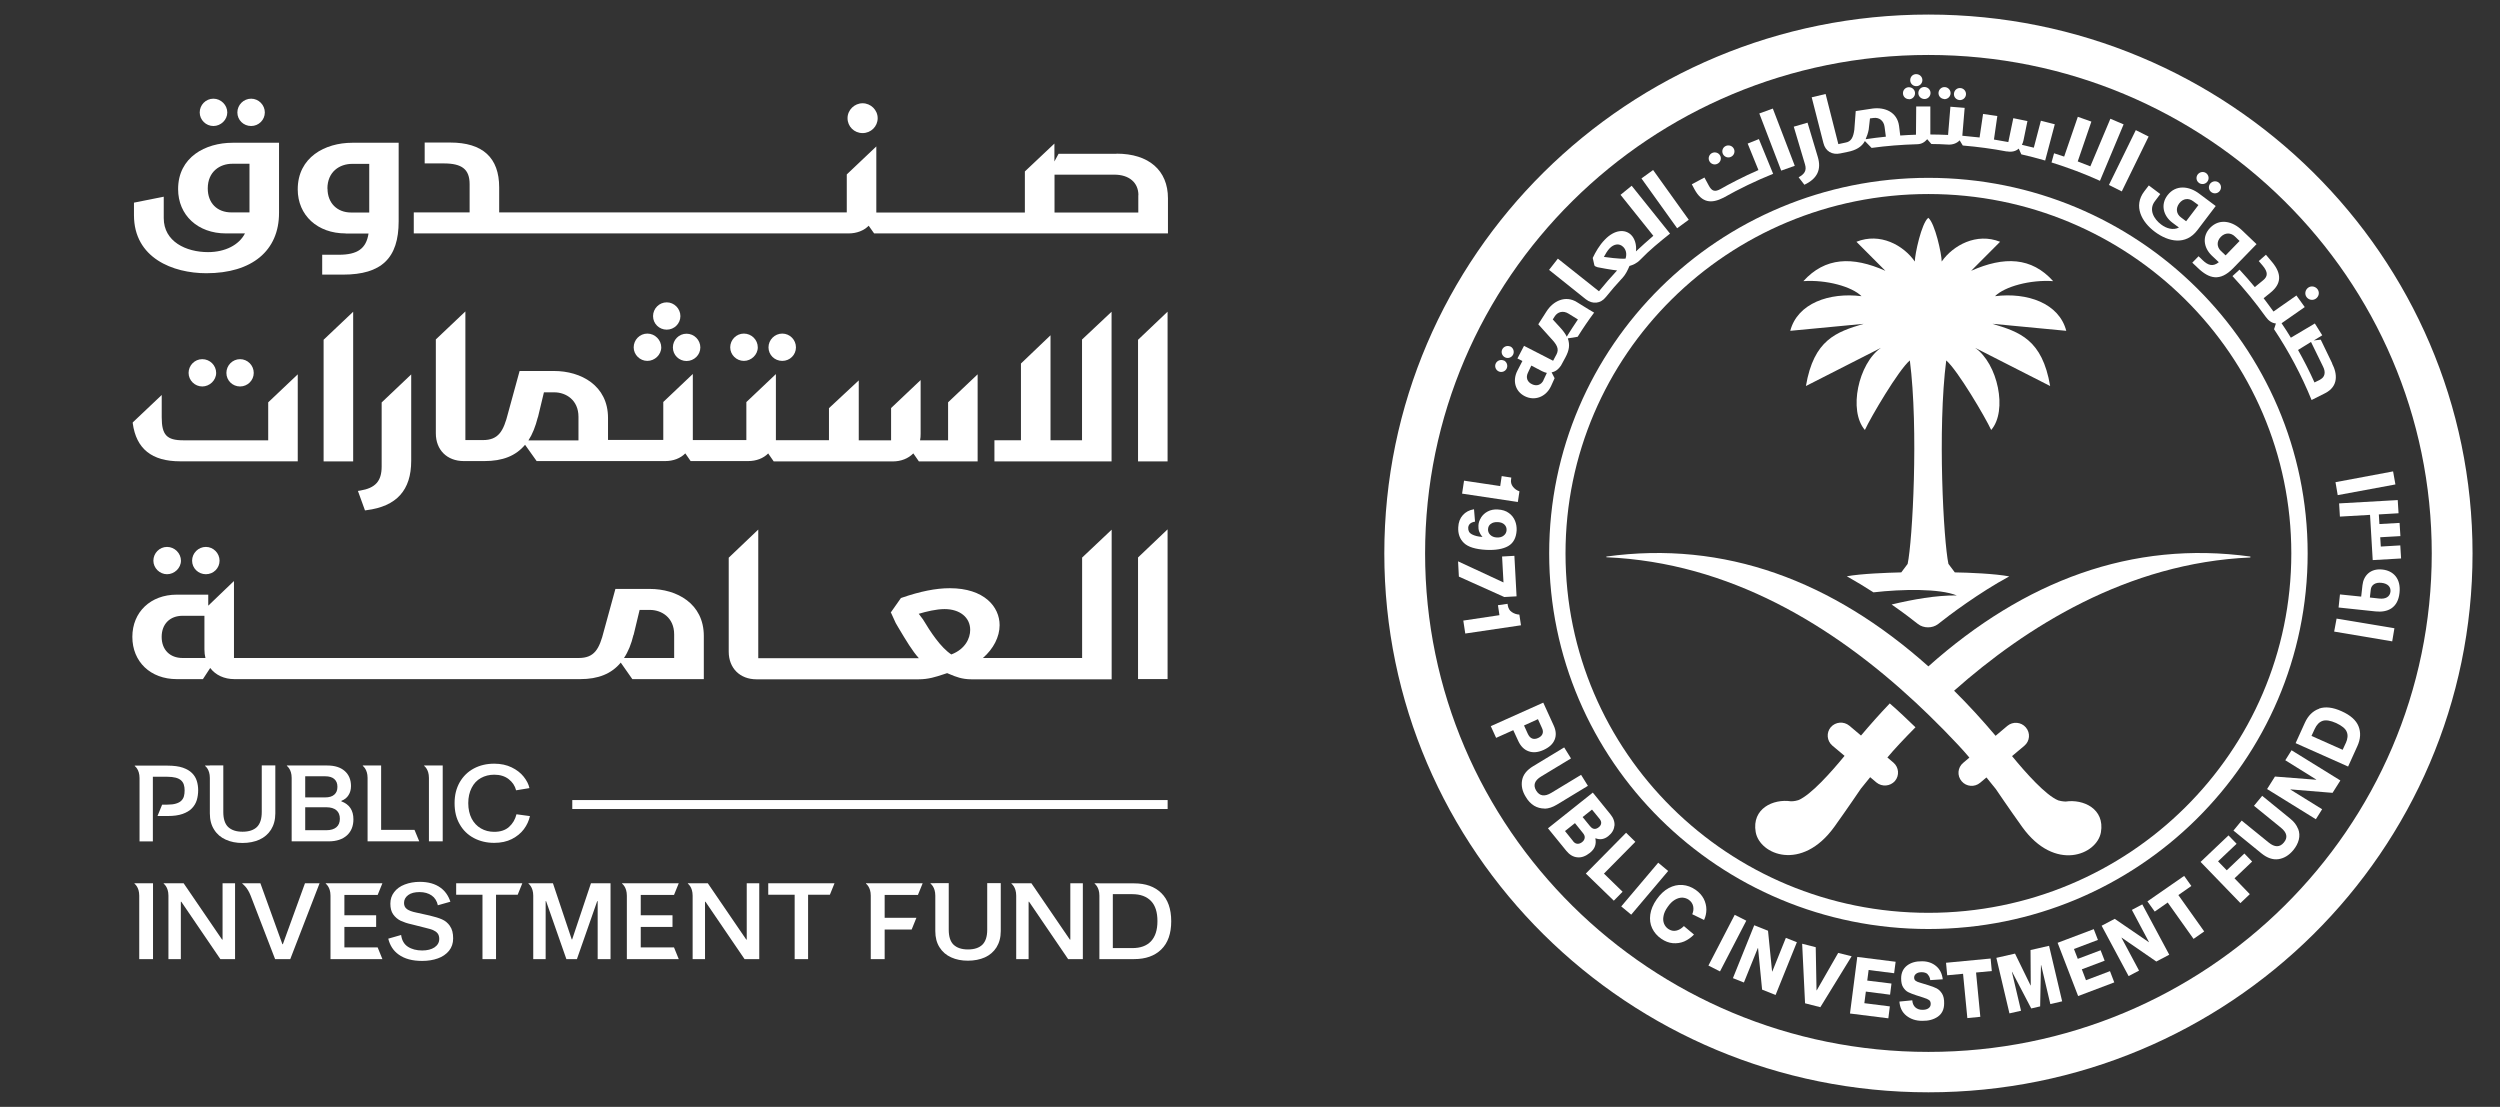 <?xml version="1.0" encoding="UTF-8"?>
<svg xmlns="http://www.w3.org/2000/svg" width="131" height="58" viewBox="0 0 131 58" fill="none">
  <rect x="0" y="0" width="131" height="58" fill="#333333" stroke="none"/>
  <path d="M129.561 29C129.561 44.598 116.799 57.237 101.05 57.237C85.3 57.237 72.538 44.598 72.538 29C72.538 13.402 85.3 0.763 101.05 0.763C116.799 0.763 129.561 13.402 129.561 29ZM101.05 2.88C86.484 2.88 74.675 14.575 74.675 29C74.675 43.425 86.484 55.12 101.05 55.12C115.615 55.12 127.424 43.425 127.424 29C127.424 14.575 115.615 2.88 101.05 2.88Z" fill="white"></path>
  <path d="M101.049 9.319C90.072 9.319 81.177 18.128 81.177 28.999C81.177 39.871 90.072 48.68 101.049 48.68C112.026 48.68 120.921 39.871 120.921 28.999C120.921 18.128 112.026 9.319 101.049 9.319ZM101.049 47.832C90.545 47.832 82.033 39.402 82.033 28.999C82.033 18.597 90.545 10.167 101.049 10.167C111.553 10.167 120.065 18.597 120.065 28.999C120.065 39.402 111.553 47.832 101.049 47.832Z" fill="white"></path>
  <path d="M125.513 25.386L122.496 25.945L122.38 25.266L125.398 24.701L125.52 25.386H125.513Z" fill="white"></path>
  <path d="M125.345 33.606L122.31 33.095L122.437 32.415L125.467 32.92L125.352 33.606H125.345Z" fill="white"></path>
  <path d="M122.541 31.833L122.614 31.148L123.726 31.262L123.793 30.666C123.847 30.168 124.205 29.777 124.831 29.843C125.413 29.903 125.814 30.318 125.735 31.063C125.651 31.869 125.103 32.104 124.479 32.038L122.541 31.833ZM124.679 31.364C125 31.4 125.231 31.274 125.261 31.003C125.286 30.769 125.134 30.576 124.788 30.54C124.466 30.504 124.26 30.654 124.23 30.883L124.181 31.31L124.673 31.364H124.679Z" fill="white"></path>
  <path d="M124.651 26.955L124.681 27.46L125.738 27.4L125.781 28.092L124.724 28.152L124.754 28.639L125.775 28.579L125.817 29.264L124.33 29.349L124.19 26.979L122.611 27.07L122.569 26.378L125.641 26.204L125.684 26.895L124.657 26.955H124.651Z" fill="white"></path>
  <path d="M79.54 26.305L76.613 25.866L76.716 25.187L78.611 25.47L78.689 24.947L79.193 25.025L79.182 25.103C79.157 25.259 79.188 25.391 79.279 25.506C79.364 25.614 79.479 25.698 79.619 25.746L79.534 26.311L79.54 26.305Z" fill="white"></path>
  <path d="M77.608 27.117C77.694 26.985 77.809 26.877 77.96 26.799C78.112 26.721 78.282 26.684 78.483 26.697C78.719 26.709 78.914 26.769 79.065 26.883C79.217 26.991 79.32 27.129 79.388 27.292C79.454 27.454 79.478 27.616 79.472 27.791C79.448 28.182 79.302 28.458 79.029 28.615C78.756 28.771 78.367 28.837 77.876 28.813C77.317 28.783 76.928 28.663 76.71 28.452C76.491 28.242 76.394 27.965 76.412 27.628C76.424 27.37 76.503 27.16 76.649 26.997C76.795 26.829 76.989 26.727 77.238 26.684L77.292 27.334C77.062 27.37 76.947 27.478 76.934 27.652C76.928 27.815 76.989 27.929 77.129 28.001C77.268 28.073 77.45 28.122 77.675 28.134V28.122C77.602 28.043 77.547 27.953 77.511 27.857C77.475 27.761 77.463 27.652 77.469 27.538C77.475 27.394 77.523 27.256 77.608 27.123V27.117ZM78.112 27.454C78.021 27.526 77.979 27.616 77.973 27.731C77.967 27.839 78.003 27.941 78.088 28.025C78.173 28.11 78.289 28.158 78.434 28.164C78.586 28.17 78.707 28.14 78.798 28.061C78.89 27.989 78.938 27.893 78.945 27.779C78.95 27.665 78.914 27.568 78.835 27.49C78.756 27.412 78.641 27.364 78.483 27.358C78.331 27.352 78.203 27.382 78.118 27.454H78.112Z" fill="white"></path>
  <path d="M79.354 29.125L79.468 31.248L78.825 31.284L76.445 30.214L76.403 29.414L78.783 30.52L78.709 29.161L79.354 29.125Z" fill="white"></path>
  <path d="M79.707 32.764L76.78 33.197L76.677 32.518L78.571 32.235L78.492 31.712L78.996 31.64L79.008 31.718C79.032 31.874 79.099 31.994 79.22 32.073C79.336 32.151 79.469 32.199 79.615 32.205L79.7 32.77L79.707 32.764Z" fill="white"></path>
  <path d="M121.356 15.646C121.514 15.531 121.556 15.321 121.441 15.158C121.325 15.002 121.107 14.96 120.949 15.074C120.791 15.188 120.749 15.411 120.864 15.567C120.979 15.724 121.198 15.76 121.356 15.646Z" fill="white"></path>
  <path d="M122.208 19.043L121.607 17.798L121.243 17.84L121.686 17.57L121.298 16.95L120.041 17.696C119.883 17.437 119.725 17.185 119.554 16.938L120.769 16.09L120.332 15.483L119.13 16.325C118.96 16.09 118.79 15.856 118.614 15.627L118.984 15.327C119.537 14.876 119.579 14.365 119.069 13.745L118.735 13.348L118.359 13.679L118.565 13.92C118.85 14.262 118.839 14.479 118.59 14.684L118.152 15.044C117.891 14.732 117.63 14.425 117.351 14.13L116.981 14.467C117.606 15.14 118.194 15.862 118.729 16.608C118.875 16.812 119.051 16.932 119.257 16.95L119.16 17.251C119.931 18.412 120.593 19.65 121.127 20.961L121.832 20.606C122.536 20.252 122.487 19.596 122.202 19.049L122.208 19.043ZM121.595 19.885L121.279 20.041C121.018 19.458 120.727 18.892 120.417 18.339L121.097 17.918L121.728 19.211C121.88 19.506 121.819 19.764 121.589 19.879L121.595 19.885Z" fill="white"></path>
  <path d="M116.101 10.799L115.142 12.062C114.535 12.862 113.63 12.681 112.914 12.146C112.222 11.629 111.772 10.799 112.362 10.024L112.598 9.717L113.199 10.168L112.914 10.547C112.58 10.986 112.86 11.479 113.248 11.767C113.527 11.978 113.879 12.074 114.177 11.924L113.837 11.671C113.345 11.304 113.212 10.709 113.575 10.234C114.019 9.651 114.724 9.759 115.233 10.144L116.108 10.799H116.101ZM114.918 10.541C114.693 10.373 114.395 10.384 114.189 10.661C113.995 10.92 114.043 11.214 114.28 11.389L114.553 11.593C114.553 11.593 114.583 11.557 114.59 11.545L115.197 10.745L114.918 10.541ZM115.221 9.579C115.081 9.477 115.057 9.278 115.161 9.14C115.27 9.002 115.464 8.971 115.604 9.074C115.743 9.182 115.774 9.374 115.665 9.519C115.561 9.657 115.361 9.687 115.215 9.579H115.221ZM115.871 10.066C115.732 9.964 115.707 9.765 115.81 9.627C115.92 9.489 116.114 9.459 116.253 9.561C116.393 9.669 116.424 9.861 116.314 10.006C116.211 10.144 116.011 10.174 115.871 10.066Z" fill="white"></path>
  <path d="M118.246 12.79L117.014 14.058C116.327 14.762 115.762 14.612 115.167 14.04L114.876 13.764L115.204 13.427L115.411 13.626C115.714 13.92 115.964 13.98 116.266 13.74L115.896 13.391C115.453 12.964 115.393 12.369 115.812 11.936C116.321 11.413 117.001 11.611 117.463 12.05L118.252 12.802L118.246 12.79ZM116.619 13.385L117.354 12.627L117.105 12.387C116.904 12.194 116.607 12.17 116.37 12.411C116.145 12.645 116.158 12.94 116.37 13.144L116.619 13.379V13.385Z" fill="white"></path>
  <path d="M90.713 8.213C90.87 8.135 90.931 7.942 90.852 7.792C90.773 7.636 90.579 7.576 90.421 7.654C90.264 7.732 90.203 7.924 90.287 8.081C90.367 8.231 90.561 8.297 90.713 8.213Z" fill="white"></path>
  <path d="M89.998 8.579C90.156 8.501 90.217 8.309 90.138 8.158C90.059 8.002 89.865 7.942 89.707 8.02C89.555 8.098 89.488 8.291 89.573 8.447C89.652 8.597 89.841 8.664 89.998 8.579Z" fill="white"></path>
  <path d="M100.522 4.883C100.522 5.051 100.669 5.189 100.845 5.189C101.021 5.189 101.16 5.045 101.16 4.871C101.16 4.696 101.015 4.558 100.832 4.558C100.657 4.558 100.517 4.702 100.522 4.883Z" fill="white"></path>
  <path d="M100.032 5.202C100.208 5.202 100.348 5.057 100.348 4.883C100.348 4.709 100.202 4.57 100.025 4.57C99.85 4.57 99.71 4.715 99.716 4.889C99.716 5.063 99.862 5.202 100.038 5.196L100.032 5.202Z" fill="white"></path>
  <path d="M100.417 4.515C100.593 4.515 100.733 4.371 100.733 4.197C100.733 4.022 100.587 3.884 100.405 3.884C100.229 3.884 100.089 4.028 100.096 4.209C100.096 4.377 100.241 4.521 100.417 4.515Z" fill="white"></path>
  <path d="M102.678 5.244C102.854 5.256 103.006 5.124 103.018 4.95C103.03 4.775 102.897 4.625 102.721 4.613C102.545 4.601 102.399 4.733 102.387 4.914C102.374 5.088 102.508 5.232 102.684 5.244H102.678Z" fill="white"></path>
  <path d="M101.87 5.195C102.046 5.207 102.198 5.075 102.21 4.901C102.222 4.726 102.088 4.576 101.913 4.564C101.736 4.552 101.591 4.684 101.578 4.859C101.567 5.033 101.7 5.177 101.876 5.189L101.87 5.195Z" fill="white"></path>
  <path d="M92.913 9.11L92.166 7.288L91.578 7.523L92.142 8.911C91.377 9.242 90.563 9.669 90.169 9.898C89.859 10.072 89.701 10.024 89.537 9.717L89.313 9.302L88.651 9.657L88.796 9.928C89.185 10.637 89.677 10.679 90.308 10.361C91.14 9.892 92.008 9.471 92.907 9.11H92.913Z" fill="white"></path>
  <path d="M105.151 7.931C105.406 7.979 105.625 7.931 105.782 7.787L105.917 8.088C106.341 8.184 106.754 8.292 107.167 8.412L107.671 6.512L106.942 6.326L106.572 7.739C106.366 7.685 106.159 7.637 105.947 7.588C105.983 7.522 106.014 7.438 106.031 7.354L106.238 6.344L105.497 6.193L105.236 7.444C104.987 7.396 104.732 7.354 104.483 7.312L104.66 6.079L103.912 5.971L103.73 7.204C103.457 7.174 103.105 7.138 102.826 7.113L102.948 5.652L102.201 5.592L102.079 7.071C101.769 7.059 101.46 7.047 101.15 7.047V5.58H100.409L100.397 7.059C100.118 7.065 99.844 7.083 99.572 7.101L99.511 6.602C99.414 5.869 98.764 5.604 98.121 5.688L97.24 5.821L97.167 6.795C97.113 7.186 97.009 7.426 96.693 7.474L96.329 7.552L95.662 4.925L94.933 5.099L95.546 7.492C95.649 7.925 96.001 8.13 96.432 8.039C96.56 8.015 96.687 7.985 96.809 7.961C97.246 7.877 97.556 7.697 97.72 7.39L98.072 7.751C98.849 7.643 99.639 7.582 100.44 7.558C100.689 7.558 100.852 7.45 100.986 7.294L101.204 7.546C101.496 7.546 101.794 7.558 102.085 7.576C102.334 7.588 102.541 7.504 102.686 7.354L102.85 7.625C103.627 7.691 104.399 7.793 105.151 7.937V7.931ZM97.762 7.288C97.823 7.144 97.889 6.969 97.92 6.789L97.987 6.205L98.181 6.181C98.454 6.145 98.709 6.308 98.752 6.65L98.819 7.162C98.466 7.198 98.114 7.24 97.762 7.294V7.288Z" fill="white"></path>
  <path d="M111.277 6.517L110.584 6.222L109.534 8.717C109.316 8.627 109.091 8.543 108.873 8.459L109.588 6.372L108.878 6.12L108.162 8.206C107.986 8.146 107.81 8.086 107.633 8.032L107.5 8.513C108.369 8.784 109.219 9.102 110.038 9.475L111.277 6.517Z" fill="white"></path>
  <path d="M92.898 5.694L94.046 8.688L93.335 8.941L92.188 5.946L92.898 5.688V5.694Z" fill="white"></path>
  <path d="M95.255 8.232C95.444 8.869 95.243 9.356 94.55 9.681L94.248 9.29C94.545 9.127 94.684 8.947 94.581 8.61L93.993 6.638L94.715 6.428L95.255 8.232Z" fill="white"></path>
  <path d="M112.59 7.15L111.181 10.03L110.507 9.693L111.916 6.819L112.59 7.156V7.15Z" fill="white"></path>
  <path d="M78.8 18.892C78.636 18.82 78.448 18.892 78.376 19.048C78.303 19.204 78.376 19.391 78.533 19.463C78.691 19.535 78.88 19.463 78.952 19.306C79.025 19.144 78.952 18.958 78.8 18.886V18.892Z" fill="white"></path>
  <path d="M79.139 18.158C78.975 18.086 78.787 18.158 78.714 18.315C78.642 18.471 78.714 18.657 78.872 18.73C79.03 18.802 79.218 18.73 79.291 18.573C79.364 18.411 79.291 18.224 79.139 18.152V18.158Z" fill="white"></path>
  <path d="M83.526 16.378C83.453 16.336 83.162 16.168 82.639 15.837C82.032 15.452 81.383 15.771 81.037 16.318L80.606 16.992L81.292 17.755C81.565 18.044 81.711 18.278 81.565 18.561L81.553 18.585L81.51 18.663L81.383 18.904L79.859 18.122L79.513 18.784L79.774 18.916L79.507 19.433C79.252 19.938 79.385 20.503 79.901 20.762C80.418 21.02 80.982 20.798 81.243 20.293L81.274 20.233C81.31 20.154 81.346 20.07 81.383 19.992L81.462 19.818L81.304 19.511C81.504 19.475 81.668 19.349 81.796 19.156C81.85 19.054 82.021 18.741 82.021 18.741C82.233 18.351 82.269 18.068 82.154 17.731L82.67 17.647C82.943 17.208 83.235 16.781 83.539 16.372L83.526 16.378ZM80.879 19.926C80.764 20.166 80.526 20.251 80.284 20.136C80.029 20.022 79.944 19.788 80.059 19.541L80.241 19.156L80.806 19.451C80.891 19.493 80.977 19.523 81.055 19.541L80.873 19.926H80.879ZM82.135 17.587L82.099 17.641C82.032 17.497 81.881 17.298 81.778 17.19C81.675 17.082 81.365 16.739 81.365 16.739L81.468 16.577C81.614 16.348 81.905 16.252 82.196 16.438L82.683 16.739C82.494 17.016 82.312 17.298 82.13 17.587H82.135Z" fill="white"></path>
  <path d="M84.99 14.598C85.202 14.364 85.293 14.148 85.384 13.937C85.56 13.883 85.761 13.811 85.961 13.6C86.435 13.107 86.975 12.668 87.51 12.241L85.5 9.734L84.916 10.209L86.635 12.356C86.325 12.62 86.022 12.897 85.724 13.173C85.766 12.819 85.658 12.488 85.463 12.302C85.154 12.007 84.613 12.013 84.085 12.566C83.805 12.855 83.605 13.21 83.459 13.516C83.459 13.516 83.539 13.871 83.545 13.901C83.556 13.949 83.648 13.985 83.714 14.003C83.788 14.021 84.48 14.148 84.735 14.171C84.406 14.526 84.091 14.887 83.788 15.26H83.781L81.632 13.552L81.171 14.142L83.096 15.681C83.448 15.957 83.872 15.915 84.146 15.567C84.412 15.236 84.692 14.911 84.984 14.598H84.99ZM84.043 13.462C84.127 13.306 84.231 13.131 84.34 13.017C84.564 12.783 84.844 12.734 85.051 12.933C85.196 13.071 85.263 13.294 85.178 13.552C84.886 13.582 84.14 13.474 84.043 13.462Z" fill="white"></path>
  <path d="M86.62 8.905L88.49 11.515L87.882 11.96L86.012 9.35L86.62 8.911V8.905Z" fill="white"></path>
  <path d="M81.462 38.76C81.371 38.989 81.177 39.163 80.886 39.296C80.594 39.428 80.333 39.452 80.103 39.368C79.871 39.29 79.69 39.109 79.562 38.839L79.295 38.261L78.397 38.664L78.117 38.051L80.867 36.818L81.413 38.015C81.541 38.291 81.554 38.538 81.462 38.766V38.76ZM80.072 38.478C80.126 38.592 80.2 38.664 80.291 38.7C80.382 38.73 80.485 38.724 80.6 38.67C80.715 38.616 80.788 38.55 80.825 38.46C80.861 38.37 80.856 38.267 80.801 38.153L80.588 37.684L79.859 38.015L80.072 38.484V38.478Z" fill="white"></path>
  <path d="M80.943 42.368C80.742 42.368 80.554 42.321 80.384 42.218C80.214 42.11 80.068 41.96 79.953 41.761C79.764 41.461 79.704 41.166 79.759 40.877C79.813 40.589 80.008 40.348 80.335 40.15L81.963 39.164L82.32 39.741L80.761 40.685C80.409 40.895 80.323 41.148 80.499 41.431C80.675 41.719 80.943 41.755 81.289 41.545L82.849 40.601L83.207 41.178L81.58 42.164C81.362 42.296 81.149 42.368 80.943 42.375V42.368Z" fill="white"></path>
  <path d="M84.592 43.276C84.574 43.481 84.465 43.661 84.277 43.811C84.168 43.902 84.052 43.95 83.942 43.968C83.828 43.986 83.718 43.968 83.609 43.926L83.597 43.938C83.627 44.076 83.621 44.208 83.579 44.334C83.536 44.467 83.445 44.581 83.311 44.689C83.093 44.864 82.868 44.948 82.656 44.924C82.437 44.906 82.243 44.791 82.073 44.581L81.114 43.403L83.463 41.532L84.386 42.669C84.55 42.867 84.617 43.072 84.598 43.276H84.592ZM82.431 44.082C82.498 44.166 82.571 44.208 82.656 44.214C82.734 44.22 82.82 44.19 82.898 44.13C82.983 44.064 83.026 43.992 83.038 43.908C83.05 43.823 83.02 43.745 82.953 43.661L82.528 43.132L82.006 43.547L82.431 44.076V44.082ZM83.335 43.306C83.396 43.385 83.469 43.427 83.542 43.433C83.615 43.439 83.694 43.414 83.773 43.348C83.852 43.288 83.894 43.216 83.9 43.144C83.912 43.066 83.882 42.994 83.822 42.915L83.421 42.422L82.929 42.813L83.33 43.306H83.335Z" fill="white"></path>
  <path d="M83.1 45.771L85.207 43.636L85.692 44.111L84.047 45.777L85.024 46.727L84.564 47.196L83.1 45.777V45.771Z" fill="white"></path>
  <path d="M84.953 47.496L86.89 45.206L87.412 45.639L85.475 47.929L84.953 47.496Z" fill="white"></path>
  <path d="M88.255 49.331C88.067 49.41 87.866 49.44 87.654 49.422C87.447 49.404 87.247 49.325 87.053 49.193C86.834 49.043 86.676 48.856 86.573 48.64C86.469 48.423 86.439 48.183 86.475 47.918C86.512 47.66 86.621 47.395 86.81 47.125C86.998 46.86 87.204 46.662 87.441 46.535C87.677 46.409 87.915 46.355 88.158 46.373C88.4 46.391 88.631 46.475 88.85 46.626C89.038 46.758 89.178 46.914 89.275 47.095C89.366 47.275 89.414 47.467 89.414 47.66C89.414 47.852 89.372 48.039 89.293 48.207L88.674 47.906C88.734 47.768 88.752 47.624 88.722 47.485C88.692 47.347 88.613 47.233 88.485 47.143C88.388 47.077 88.273 47.041 88.151 47.035C88.024 47.035 87.896 47.071 87.763 47.149C87.629 47.227 87.502 47.353 87.386 47.522C87.265 47.69 87.192 47.852 87.168 48.003C87.137 48.153 87.15 48.285 87.198 48.405C87.247 48.52 87.32 48.61 87.417 48.676C87.55 48.766 87.684 48.796 87.829 48.766C87.975 48.736 88.109 48.658 88.236 48.526L88.765 48.971C88.613 49.127 88.443 49.247 88.255 49.331Z" fill="white"></path>
  <path d="M89.521 50.595L90.899 47.937L91.506 48.244L90.128 50.902L89.521 50.595Z" fill="white"></path>
  <path d="M93.045 52.138L92.334 51.856L92.122 49.679H92.11L91.381 51.483L90.805 51.255L91.922 48.483L92.644 48.771L92.857 50.906H92.869L93.579 49.144L94.156 49.372L93.038 52.144L93.045 52.138Z" fill="white"></path>
  <path d="M97.026 50.108L95.386 52.777L94.585 52.573L94.433 49.452L95.144 49.633L95.186 51.893H95.198L96.321 49.933L97.026 50.108Z" fill="white"></path>
  <path d="M97.844 51.382L99.113 51.538L99.04 52.122L97.771 51.959L97.692 52.567L99.028 52.735L98.949 53.36L96.939 53.108L97.321 50.143L99.331 50.396L99.252 50.997L97.916 50.829L97.844 51.382Z" fill="white"></path>
  <path d="M101.017 51.051C100.938 50.979 100.828 50.943 100.695 50.943C100.573 50.943 100.482 50.967 100.41 51.021C100.337 51.075 100.301 51.141 100.301 51.225C100.301 51.297 100.324 51.352 100.379 51.394C100.434 51.436 100.513 51.466 100.622 51.496L101.035 51.622C101.218 51.676 101.369 51.736 101.478 51.79C101.587 51.845 101.685 51.941 101.764 52.067C101.842 52.193 101.879 52.368 101.873 52.584C101.873 52.891 101.758 53.125 101.539 53.276C101.32 53.426 101.053 53.498 100.719 53.492C100.385 53.492 100.113 53.396 99.894 53.222C99.675 53.047 99.554 52.801 99.529 52.482L100.203 52.416C100.215 52.578 100.27 52.704 100.367 52.789C100.465 52.873 100.586 52.915 100.737 52.915C100.865 52.915 100.968 52.891 101.047 52.837C101.126 52.783 101.169 52.71 101.169 52.608C101.169 52.518 101.144 52.446 101.083 52.404C101.023 52.362 100.925 52.314 100.78 52.272L100.404 52.151C100.24 52.097 100.1 52.043 99.991 51.989C99.881 51.935 99.797 51.844 99.723 51.73C99.651 51.616 99.62 51.46 99.62 51.267C99.62 50.973 99.73 50.75 99.93 50.594C100.136 50.438 100.398 50.365 100.719 50.371C101.017 50.371 101.26 50.462 101.454 50.624C101.648 50.786 101.764 51.015 101.8 51.315L101.144 51.358C101.132 51.231 101.083 51.129 101.005 51.057L101.017 51.051Z" fill="white"></path>
  <path d="M104.376 50.882L103.545 50.96L103.769 53.281L103.089 53.348L102.864 51.027L102.033 51.105L101.972 50.449L104.309 50.227L104.37 50.882H104.376Z" fill="white"></path>
  <path d="M107.371 49.56L108.057 52.47L107.438 52.614L106.958 50.576H106.946L106.904 52.735L106.437 52.843L105.435 50.925H105.423L105.902 52.963L105.295 53.101L104.609 50.191L105.587 49.969L106.4 51.634H106.412L106.4 49.782L107.371 49.56Z" fill="white"></path>
  <path d="M108.876 50.244L110.072 49.794L110.284 50.341L109.088 50.792L109.306 51.363L110.563 50.888L110.788 51.477L108.894 52.193L107.819 49.403L109.713 48.687L109.932 49.252L108.675 49.727L108.876 50.244Z" fill="white"></path>
  <path d="M113.665 50.029L112.991 50.384L111.175 49.133H111.163L112.086 50.859L111.54 51.148L110.125 48.508L110.811 48.147L112.596 49.368H112.608L111.71 47.678L112.256 47.39L113.67 50.029H113.665Z" fill="white"></path>
  <path d="M114.827 46.426L114.146 46.901L115.5 48.807L114.942 49.198L113.588 47.292L112.908 47.767L112.525 47.232L114.45 45.897L114.832 46.432L114.827 46.426Z" fill="white"></path>
  <path d="M116.226 45.134L116.682 45.603L117.605 44.725L118.012 45.146L117.089 46.024L117.89 46.854L117.398 47.323L115.31 45.164L116.773 43.775L117.198 44.214L116.226 45.134Z" fill="white"></path>
  <path d="M120.421 43.426C120.494 43.613 120.506 43.805 120.458 43.998C120.409 44.19 120.312 44.376 120.166 44.551C119.941 44.821 119.68 44.978 119.389 45.02C119.097 45.062 118.8 44.959 118.503 44.719L117.033 43.522L117.464 42.999L118.879 44.148C119.195 44.406 119.462 44.406 119.674 44.148C119.893 43.889 119.838 43.631 119.522 43.372L118.108 42.224L118.539 41.701L120.008 42.897C120.209 43.059 120.342 43.234 120.415 43.426H120.421Z" fill="white"></path>
  <path d="M122.633 40.901L122.226 41.545L120.022 41.364V41.376L121.68 42.404L121.351 42.928L118.795 41.346L119.208 40.691L121.37 40.859V40.847L119.749 39.837L120.077 39.314L122.633 40.895V40.901Z" fill="white"></path>
  <path d="M121.516 37.131C121.845 37.016 122.239 37.059 122.701 37.269C123.162 37.474 123.459 37.738 123.587 38.057C123.714 38.375 123.696 38.724 123.526 39.097L123.041 40.167L120.29 38.941L120.776 37.87C120.945 37.498 121.195 37.251 121.523 37.137L121.516 37.131ZM122.919 38.941C123.022 38.712 123.041 38.514 122.967 38.345C122.901 38.177 122.712 38.027 122.415 37.888C122.117 37.756 121.875 37.714 121.704 37.774C121.529 37.834 121.389 37.978 121.286 38.207L121.122 38.562L122.755 39.289L122.919 38.935V38.941Z" fill="white"></path>
  <path fill-rule="evenodd" clip-rule="evenodd" d="M117.92 29.2V29.163C111.727 28.31 106.087 30.426 101.047 34.918C96.008 30.426 90.368 28.31 84.174 29.163V29.2C90.635 29.476 96.045 32.783 100.374 36.806C101.224 37.594 102.553 38.923 103.196 39.698L102.869 39.975C102.578 40.215 102.541 40.648 102.79 40.937C103.033 41.225 103.47 41.262 103.761 41.015L104.09 40.738C104.301 40.997 104.496 41.237 104.581 41.346C104.581 41.346 105.267 42.362 105.965 43.336C107.677 45.711 109.881 44.791 110.088 43.613C110.3 42.38 109.165 41.863 108.242 42.001C108.242 42.001 108.06 42.001 107.854 41.941C107.192 41.67 106.142 40.486 105.431 39.62L106.075 39.079C106.366 38.838 106.403 38.406 106.154 38.117C105.91 37.828 105.473 37.792 105.182 38.039L104.569 38.556C103.858 37.714 103.136 36.926 102.395 36.193C106.129 32.886 111.46 29.488 117.92 29.212V29.2Z" fill="white"></path>
  <path d="M104.429 16.969L108.272 17.335C107.896 15.886 106.226 15.309 104.539 15.52C105.048 15.014 106.384 14.648 107.586 14.732C106.451 13.469 105.018 13.421 103.287 14.191L104.805 12.669C103.567 12.176 102.34 12.856 101.745 13.704C101.745 13.319 101.393 11.689 101.041 11.413C100.689 11.689 100.337 13.319 100.337 13.704C99.742 12.85 98.516 12.17 97.277 12.669L98.795 14.191C97.064 13.421 95.638 13.475 94.496 14.732C95.699 14.648 97.034 15.014 97.544 15.52C95.856 15.309 94.187 15.892 93.81 17.335L97.654 16.969C96.226 17.396 95.043 17.793 94.63 20.228L98.564 18.225C97.374 19.049 96.846 21.526 97.72 22.531C98.017 21.881 99.481 19.386 100.076 18.887C100.537 22.489 100.216 28.345 99.961 29.548L99.626 29.993C98.886 30.011 97.532 30.059 96.773 30.197C97.247 30.462 97.72 30.75 98.169 31.039C99.675 30.865 101.642 30.835 102.534 31.201C101.46 31.189 100.222 31.412 99.122 31.676C99.742 32.109 100.24 32.488 100.501 32.699C100.653 32.819 100.847 32.873 101.029 32.873C101.211 32.873 101.406 32.819 101.557 32.699C102.104 32.26 103.713 31.051 105.285 30.203C104.526 30.059 103.173 30.005 102.432 29.993L102.098 29.548C101.842 28.345 101.521 22.495 101.982 18.887C102.578 19.392 104.04 21.881 104.338 22.531C105.212 21.526 104.684 19.049 103.494 18.225L107.428 20.228C107.015 17.793 105.832 17.396 104.405 16.969H104.429Z" fill="white"></path>
  <path fill-rule="evenodd" clip-rule="evenodd" d="M98.896 39.697C99.242 39.276 99.8 38.687 100.371 38.11C100.134 37.881 99.91 37.665 99.715 37.484C99.491 37.274 99.26 37.063 99.023 36.859C98.513 37.394 98.009 37.959 97.517 38.542L96.904 38.025C96.612 37.785 96.182 37.821 95.933 38.104C95.69 38.392 95.726 38.819 96.011 39.066L96.655 39.607C95.939 40.479 94.889 41.657 94.233 41.928C94.026 41.994 93.85 41.988 93.844 41.988C92.921 41.85 91.785 42.367 91.998 43.599C92.205 44.784 94.409 45.698 96.121 43.323C96.819 42.349 97.505 41.333 97.505 41.333C97.59 41.224 97.785 40.984 97.997 40.725L98.325 41.002C98.616 41.242 99.048 41.206 99.296 40.924C99.539 40.635 99.503 40.208 99.217 39.962L98.89 39.685L98.896 39.697Z" fill="white"></path>
  <path d="M11.181 6.603C11.576 6.603 11.91 6.278 11.91 5.893C11.91 5.508 11.582 5.171 11.181 5.171C10.78 5.171 10.465 5.502 10.465 5.893C10.465 6.284 10.793 6.603 11.181 6.603Z" fill="white"></path>
  <path d="M10.814 14.317C13.2 14.317 14.621 13.139 14.621 11.161V7.481H12.187C10.766 7.481 9.333 8.232 9.333 9.91C9.333 11.275 10.365 12.231 11.84 12.231H12.836C12.526 12.838 11.798 13.211 10.899 13.211C9.746 13.211 8.58 12.658 8.58 11.431V10.307L7.02 10.619V11.275C7.02 13.524 9.066 14.317 10.814 14.317ZM13.073 8.581V11.076C13.073 11.076 13.073 11.107 13.073 11.13H12.126C11.373 11.13 10.887 10.637 10.887 9.874C10.887 8.984 11.531 8.581 12.168 8.581H13.073Z" fill="white"></path>
  <path d="M13.16 6.603C13.555 6.603 13.877 6.284 13.877 5.893C13.877 5.502 13.555 5.171 13.16 5.171C12.766 5.171 12.438 5.496 12.438 5.893C12.438 6.29 12.76 6.603 13.16 6.603Z" fill="white"></path>
  <path d="M18.115 12.237H19.311C19.19 13.025 18.734 13.349 17.757 13.349H16.883V14.39H17.975C19.991 14.39 20.89 13.53 20.89 11.594V7.481H18.455C17.034 7.481 15.601 8.238 15.601 9.922C15.601 11.281 16.634 12.231 18.109 12.231L18.115 12.237ZM17.156 9.886C17.156 8.99 17.805 8.587 18.449 8.587H19.348V11.136H18.4C17.66 11.136 17.162 10.632 17.162 9.886H17.156Z" fill="white"></path>
  <path d="M45.2 6.974C45.638 6.974 45.99 6.626 45.99 6.193C45.99 5.76 45.626 5.411 45.2 5.411C44.775 5.411 44.411 5.76 44.411 6.193C44.411 6.626 44.757 6.974 45.2 6.974Z" fill="white"></path>
  <path d="M58.505 8.058H55.47L55.251 8.461V7.523L53.703 8.984V11.137H45.919V7.673L44.371 9.14V11.131H26.157V9.82C26.157 8.262 25.294 7.469 23.588 7.469H22.253V8.563H23.254C24.214 8.563 24.608 8.876 24.608 9.651V11.131H21.682V12.231H44.462C44.893 12.231 45.264 12.087 45.519 11.828L45.804 12.231H61.201V10.391C61.201 8.924 60.193 8.052 58.511 8.052L58.505 8.058ZM59.647 10.229V11.137H55.257V9.152H58.39C59.167 9.152 59.653 9.567 59.653 10.229H59.647Z" fill="white"></path>
  <path d="M15.602 19.615L14.054 21.082V23.072H9.604C8.735 23.072 8.474 22.79 8.474 21.864V20.697L6.956 22.134V22.182C7.139 23.517 7.952 24.173 9.44 24.173H15.602V19.609V19.615Z" fill="white"></path>
  <path d="M11.327 19.541C11.327 19.145 10.999 18.82 10.599 18.82C10.198 18.82 9.882 19.151 9.882 19.541C9.882 19.932 10.21 20.251 10.599 20.251C10.987 20.251 11.327 19.926 11.327 19.541Z" fill="white"></path>
  <path d="M13.296 19.541C13.296 19.145 12.974 18.82 12.579 18.82C12.185 18.82 11.863 19.145 11.863 19.541C11.863 19.938 12.185 20.251 12.579 20.251C12.974 20.251 13.296 19.932 13.296 19.541Z" fill="white"></path>
  <path d="M16.957 24.177H18.506V16.336L16.957 17.803V24.177Z" fill="white"></path>
  <path d="M19.999 24.443C19.999 25.212 19.671 25.573 18.876 25.706L18.755 25.724L19.125 26.746L19.204 26.734C20.782 26.535 21.547 25.687 21.547 24.148V19.62L19.999 21.088V24.437V24.443Z" fill="white"></path>
  <path d="M35.975 18.917C36.37 18.917 36.698 18.598 36.698 18.207C36.698 17.816 36.376 17.486 35.975 17.486C35.575 17.486 35.259 17.81 35.259 18.207C35.259 18.604 35.581 18.917 35.975 18.917Z" fill="white"></path>
  <path d="M33.205 18.202C33.205 18.587 33.532 18.911 33.921 18.911C34.309 18.911 34.65 18.587 34.65 18.202C34.65 17.817 34.322 17.48 33.921 17.48C33.52 17.48 33.205 17.811 33.205 18.202Z" fill="white"></path>
  <path d="M40.263 23.775L40.542 24.178H46.784C47.215 24.178 47.591 24.028 47.858 23.757L48.15 24.178H51.228V19.614L49.68 21.081V23.072H48.211C48.235 22.963 48.241 22.849 48.241 22.729V19.915L46.693 21.382V23.072H44.999V19.933L43.438 21.388V23.066H40.657V19.602L39.109 21.069V23.06H36.304V19.596L34.756 21.064V23.054H31.86V21.899C31.86 20.198 30.439 19.44 29.031 19.44H27.227L26.626 21.635C26.384 22.597 26.122 23.06 25.303 23.06H24.386V16.319L22.838 17.786V22.711C22.838 23.577 23.427 24.16 24.301 24.16H25.388C26.335 24.16 27.027 23.89 27.513 23.306L28.12 24.16H34.853C35.284 24.16 35.655 24.016 35.91 23.757L36.189 24.16H39.2C39.632 24.16 40.002 24.016 40.257 23.757L40.263 23.775ZM28.187 21.869L28.502 20.558H29.043C29.656 20.558 30.312 20.961 30.312 21.839V23.078H27.689C27.901 22.753 28.059 22.35 28.181 21.869H28.187Z" fill="white"></path>
  <path d="M34.937 15.843C34.542 15.843 34.22 16.168 34.22 16.565C34.22 16.962 34.542 17.274 34.937 17.274C35.331 17.274 35.653 16.956 35.653 16.565C35.653 16.174 35.331 15.843 34.937 15.843Z" fill="white"></path>
  <path d="M41.708 18.202C41.708 17.805 41.386 17.48 40.992 17.48C40.597 17.48 40.269 17.805 40.269 18.202C40.269 18.599 40.591 18.911 40.992 18.911C41.392 18.911 41.708 18.593 41.708 18.202Z" fill="white"></path>
  <path d="M39.708 18.202C39.708 17.805 39.38 17.48 38.979 17.48C38.579 17.48 38.263 17.811 38.263 18.202C38.263 18.593 38.591 18.911 38.979 18.911C39.368 18.911 39.708 18.587 39.708 18.202Z" fill="white"></path>
  <path d="M53.498 19.048V23.071H52.108V24.177H58.246V16.336L56.698 17.791V23.071H55.047V17.569L53.498 19.048Z" fill="white"></path>
  <path d="M61.181 16.332L59.633 17.805V24.179H61.181V16.332Z" fill="white"></path>
  <path d="M8.037 29.38C8.037 29.765 8.365 30.089 8.753 30.089C9.142 30.089 9.482 29.765 9.482 29.38C9.482 28.995 9.154 28.658 8.753 28.658C8.353 28.658 8.037 28.989 8.037 29.38Z" fill="white"></path>
  <path d="M10.066 29.38C10.066 29.771 10.388 30.089 10.788 30.089C11.189 30.089 11.505 29.771 11.505 29.38C11.505 28.989 11.183 28.658 10.788 28.658C10.394 28.658 10.066 28.983 10.066 29.38Z" fill="white"></path>
  <path d="M34.051 30.86H32.247L31.646 33.054C31.404 34.022 31.142 34.479 30.323 34.479H12.26V30.445L10.912 31.738V31.16H9.261C7.895 31.16 6.935 32.068 6.935 33.373C6.935 34.678 7.889 35.586 9.261 35.586H10.633L11.015 35.002C11.295 35.375 11.75 35.586 12.284 35.586H30.408C31.343 35.586 32.041 35.309 32.527 34.72L33.134 35.586H36.88V33.325C36.88 31.623 35.459 30.86 34.051 30.86ZM10.766 34.479H9.57C8.902 34.479 8.471 34.047 8.471 33.373C8.471 32.7 8.902 32.267 9.57 32.267H10.712V34.028C10.712 34.191 10.73 34.341 10.766 34.485V34.479ZM33.201 33.271L33.516 31.96H34.057C34.67 31.96 35.326 32.363 35.326 33.241V34.479H32.697C32.915 34.155 33.079 33.752 33.194 33.271H33.201Z" fill="white"></path>
  <path d="M56.697 34.478H51.506C52.058 33.997 52.38 33.371 52.38 32.758C52.38 31.796 51.572 30.822 49.769 30.822C49.035 30.822 48.209 30.99 47.237 31.327L47.207 31.339L46.691 32.073H46.679V32.085L46.934 32.644L47.067 32.873C47.498 33.594 47.802 34.105 48.148 34.49H39.733V27.749L38.185 29.223V34.147C38.185 35.013 38.774 35.596 39.642 35.596H48.13C48.658 35.596 49.047 35.464 49.429 35.338C49.496 35.314 49.563 35.29 49.63 35.272C49.678 35.29 49.727 35.314 49.775 35.332C50.073 35.458 50.407 35.596 50.904 35.596H58.251V27.755L56.703 29.217V34.496L56.697 34.478ZM49.854 34.297C49.289 33.925 48.761 33.119 48.361 32.452C48.33 32.404 48.233 32.283 48.142 32.163C48.543 32.043 49.065 31.916 49.496 31.916C50.297 31.916 50.838 32.355 50.838 33.005C50.838 33.45 50.577 34.015 49.854 34.291V34.297Z" fill="white"></path>
  <path d="M59.633 35.584H61.181V27.738L59.633 29.211V35.584Z" fill="white"></path>
  <path d="M7.3 44.088H8.01V40.702H8.763C8.939 40.702 9.091 40.72 9.206 40.75C9.322 40.781 9.419 40.829 9.486 40.889C9.553 40.949 9.601 41.021 9.631 41.111C9.662 41.201 9.674 41.304 9.674 41.418C9.674 41.532 9.662 41.634 9.638 41.724C9.613 41.815 9.565 41.893 9.498 41.959C9.431 42.025 9.34 42.073 9.219 42.109C9.103 42.145 8.951 42.163 8.769 42.163H8.496L8.253 42.759H8.787C9.103 42.759 9.358 42.723 9.565 42.651C9.771 42.578 9.935 42.482 10.056 42.356C10.178 42.23 10.263 42.085 10.312 41.923C10.36 41.761 10.384 41.586 10.384 41.406C10.384 41.237 10.36 41.075 10.312 40.919C10.263 40.763 10.178 40.624 10.063 40.51C9.941 40.39 9.789 40.3 9.583 40.227C9.376 40.155 9.103 40.119 8.781 40.119H7.312H7.063V40.143C7.063 40.143 7.312 40.312 7.312 40.769V44.094L7.3 44.088Z" fill="white"></path>
  <path d="M10.996 40.113H10.748V40.137C10.748 40.137 10.996 40.305 10.996 40.762V42.62C10.996 42.957 11.069 43.239 11.221 43.474C11.367 43.709 11.573 43.883 11.828 43.997C12.089 44.117 12.381 44.172 12.709 44.172C13.037 44.172 13.34 44.111 13.595 43.997C13.85 43.883 14.056 43.703 14.202 43.474C14.348 43.239 14.427 42.957 14.427 42.62V40.107H13.716V42.548C13.716 42.909 13.632 43.167 13.462 43.336C13.292 43.498 13.043 43.582 12.709 43.582C12.375 43.582 12.132 43.498 11.956 43.336C11.786 43.173 11.701 42.909 11.701 42.548V40.107H10.99L10.996 40.113Z" fill="white"></path>
  <path d="M17.888 41.988V41.964C18.058 41.898 18.185 41.796 18.264 41.663C18.349 41.531 18.392 41.375 18.392 41.188C18.392 40.858 18.282 40.593 18.064 40.401C17.845 40.208 17.541 40.112 17.147 40.112H15.034V40.136C15.034 40.136 15.283 40.304 15.283 40.761V44.087H17.22C17.633 44.087 17.954 43.978 18.179 43.774C18.404 43.569 18.519 43.287 18.519 42.932C18.519 42.457 18.307 42.144 17.881 41.988H17.888ZM15.993 40.677H17.038C17.25 40.677 17.408 40.725 17.517 40.822C17.627 40.918 17.681 41.05 17.681 41.23C17.681 41.411 17.627 41.543 17.517 41.639C17.408 41.736 17.25 41.784 17.038 41.784H15.993V40.683V40.677ZM17.627 43.347C17.505 43.449 17.335 43.503 17.104 43.503H15.993V42.301H17.104C17.335 42.301 17.505 42.355 17.627 42.457C17.748 42.559 17.809 42.71 17.809 42.902C17.809 43.094 17.748 43.245 17.627 43.347Z" fill="white"></path>
  <path d="M19.261 40.112H19.012V40.136C19.012 40.136 19.261 40.304 19.261 40.761V44.087H21.969L21.72 43.485H19.971V40.112H19.255H19.261Z" fill="white"></path>
  <path d="M22.476 44.087H23.198V40.112H22.227V40.136C22.227 40.136 22.476 40.304 22.476 40.761V44.087Z" fill="white"></path>
  <path d="M27.767 42.771C27.712 43.011 27.609 43.239 27.451 43.45C27.294 43.66 27.081 43.835 26.82 43.967C26.559 44.099 26.249 44.166 25.897 44.166C25.502 44.166 25.144 44.081 24.828 43.913C24.513 43.745 24.264 43.504 24.088 43.191C23.905 42.879 23.82 42.512 23.82 42.085C23.82 41.658 23.912 41.303 24.088 40.991C24.27 40.678 24.513 40.438 24.828 40.269C25.144 40.101 25.496 40.017 25.897 40.017C26.243 40.017 26.547 40.083 26.808 40.209C27.069 40.335 27.281 40.498 27.439 40.696C27.597 40.895 27.7 41.093 27.743 41.297L27.044 41.412C26.984 41.177 26.856 40.985 26.656 40.828C26.456 40.672 26.201 40.594 25.897 40.594C25.636 40.594 25.405 40.654 25.199 40.768C24.992 40.882 24.828 41.057 24.713 41.285C24.598 41.514 24.537 41.778 24.537 42.085C24.537 42.392 24.598 42.668 24.713 42.891C24.828 43.113 24.992 43.288 25.199 43.408C25.405 43.528 25.636 43.588 25.897 43.588C26.219 43.588 26.48 43.504 26.674 43.33C26.868 43.155 26.996 42.939 27.063 42.668L27.773 42.764L27.767 42.771Z" fill="white"></path>
  <path d="M61.184 41.923H29.988V42.392H61.184V41.923Z" fill="white"></path>
  <path d="M7.296 50.257H8.018V46.282H7.047V46.306C7.047 46.306 7.296 46.475 7.296 46.932V50.257Z" fill="white"></path>
  <path d="M8.82 50.257H9.476V47.251H9.5L11.546 50.257H12.317V46.282H11.662V49.235H11.637L9.622 46.282H8.826H8.577V46.306C8.577 46.306 8.826 46.475 8.826 46.932V50.257H8.82Z" fill="white"></path>
  <path d="M12.885 46.282H12.697V46.306C12.697 46.306 12.958 46.475 13.134 46.932L14.415 50.257H15.21L16.746 46.282H15.981L14.822 49.475H14.797L13.644 46.282H12.873H12.885Z" fill="white"></path>
  <path d="M17.069 46.282V46.306C17.069 46.306 17.318 46.475 17.318 46.932V50.257H20.038L19.789 49.644H18.046V48.573H19.71V47.96H18.046V46.896H19.789L20.038 46.282H17.069Z" fill="white"></path>
  <path d="M23.575 48.518C23.466 48.362 23.326 48.248 23.163 48.176C22.999 48.103 22.78 48.037 22.501 47.971L21.796 47.815C21.59 47.773 21.432 47.713 21.329 47.641C21.226 47.568 21.171 47.46 21.171 47.316C21.171 47.147 21.244 47.009 21.39 46.901C21.535 46.793 21.736 46.745 21.985 46.745C22.234 46.745 22.452 46.805 22.622 46.925C22.786 47.039 22.895 47.214 22.944 47.436L23.6 47.25C23.497 46.937 23.326 46.691 23.084 46.516C22.804 46.312 22.446 46.209 21.997 46.209C21.705 46.209 21.444 46.258 21.207 46.348C20.971 46.438 20.788 46.57 20.655 46.745C20.521 46.919 20.455 47.117 20.455 47.352C20.455 47.586 20.503 47.773 20.606 47.917C20.71 48.061 20.837 48.17 20.995 48.248C21.153 48.32 21.341 48.386 21.566 48.434L22.282 48.615C22.452 48.657 22.592 48.693 22.689 48.735C22.786 48.777 22.865 48.831 22.926 48.903C22.986 48.975 23.017 49.078 23.017 49.198C23.017 49.384 22.932 49.529 22.768 49.643C22.604 49.751 22.385 49.805 22.124 49.805C21.827 49.805 21.572 49.739 21.371 49.607C21.177 49.48 21.056 49.276 21.019 48.993L20.345 49.186C20.43 49.535 20.607 49.817 20.886 50.016C21.201 50.244 21.608 50.352 22.118 50.352C22.422 50.352 22.695 50.31 22.944 50.22C23.187 50.136 23.381 49.998 23.527 49.823C23.673 49.643 23.745 49.426 23.745 49.174C23.745 48.897 23.691 48.681 23.575 48.524V48.518Z" fill="white"></path>
  <path d="M27.37 46.282H23.903V46.884H25.282V50.257H25.992V46.884H27.127L27.37 46.282Z" fill="white"></path>
  <path d="M27.936 50.257H28.592V47.221H28.616L29.678 50.257H30.231L31.293 47.221H31.318V50.257H31.992V46.282H30.966L29.982 49.223H29.958L28.974 46.282H27.942H27.693V46.306C27.693 46.306 27.942 46.475 27.942 46.932V50.257H27.936Z" fill="white"></path>
  <path d="M32.598 46.282V46.306C32.598 46.306 32.847 46.475 32.847 46.932V50.257H35.567L35.318 49.644H33.575V48.573H35.239V47.96H33.575V46.896H35.318L35.567 46.282H32.598Z" fill="white"></path>
  <path d="M36.288 50.257H36.943V47.251H36.967L39.014 50.257H39.785V46.282H39.129V49.235H39.105L37.089 46.282H36.294H36.045V46.306C36.045 46.306 36.294 46.475 36.294 46.932V50.257H36.288Z" fill="white"></path>
  <path d="M43.729 46.282H40.256V46.884H41.64V50.257H42.344V46.884H43.486L43.729 46.282Z" fill="white"></path>
  <path d="M46.356 50.257V48.706H47.771L48.02 48.092H46.356V46.896H48.099L48.348 46.282H45.379V46.306C45.379 46.306 45.628 46.475 45.628 46.932V50.257H46.35H46.356Z" fill="white"></path>
  <path d="M49.01 46.281H48.761V46.305C48.761 46.305 49.01 46.474 49.01 46.931V48.789C49.01 49.126 49.083 49.408 49.234 49.643C49.38 49.877 49.587 50.052 49.842 50.166C50.103 50.286 50.394 50.34 50.722 50.34C51.05 50.34 51.353 50.28 51.608 50.166C51.863 50.052 52.07 49.871 52.215 49.643C52.361 49.408 52.44 49.126 52.44 48.789V46.275H51.73V48.717C51.73 49.078 51.645 49.336 51.475 49.504C51.305 49.667 51.056 49.751 50.722 49.751C50.388 49.751 50.145 49.667 49.969 49.504C49.799 49.342 49.714 49.078 49.714 48.717V46.275H49.004L49.01 46.281Z" fill="white"></path>
  <path d="M53.243 50.257H53.899V47.251H53.923L55.969 50.257H56.741V46.282H56.085V49.235H56.061L54.045 46.282H53.249H53.001V46.306C53.001 46.306 53.249 46.475 53.249 46.932V50.257H53.243Z" fill="white"></path>
  <path d="M60.31 49.325C60.079 49.566 59.757 49.68 59.332 49.68H58.312V46.854H59.332C59.757 46.854 60.079 46.974 60.31 47.209C60.541 47.449 60.65 47.798 60.65 48.267C60.65 48.736 60.535 49.084 60.31 49.325ZM57.608 46.282H57.359V46.306C57.359 46.306 57.608 46.475 57.608 46.932V50.257H59.429C60.031 50.257 60.504 50.089 60.85 49.752C61.196 49.415 61.372 48.922 61.372 48.273C61.372 47.623 61.196 47.13 60.85 46.794C60.504 46.457 60.031 46.288 59.429 46.288H57.608V46.282Z" fill="white"></path>
</svg>
